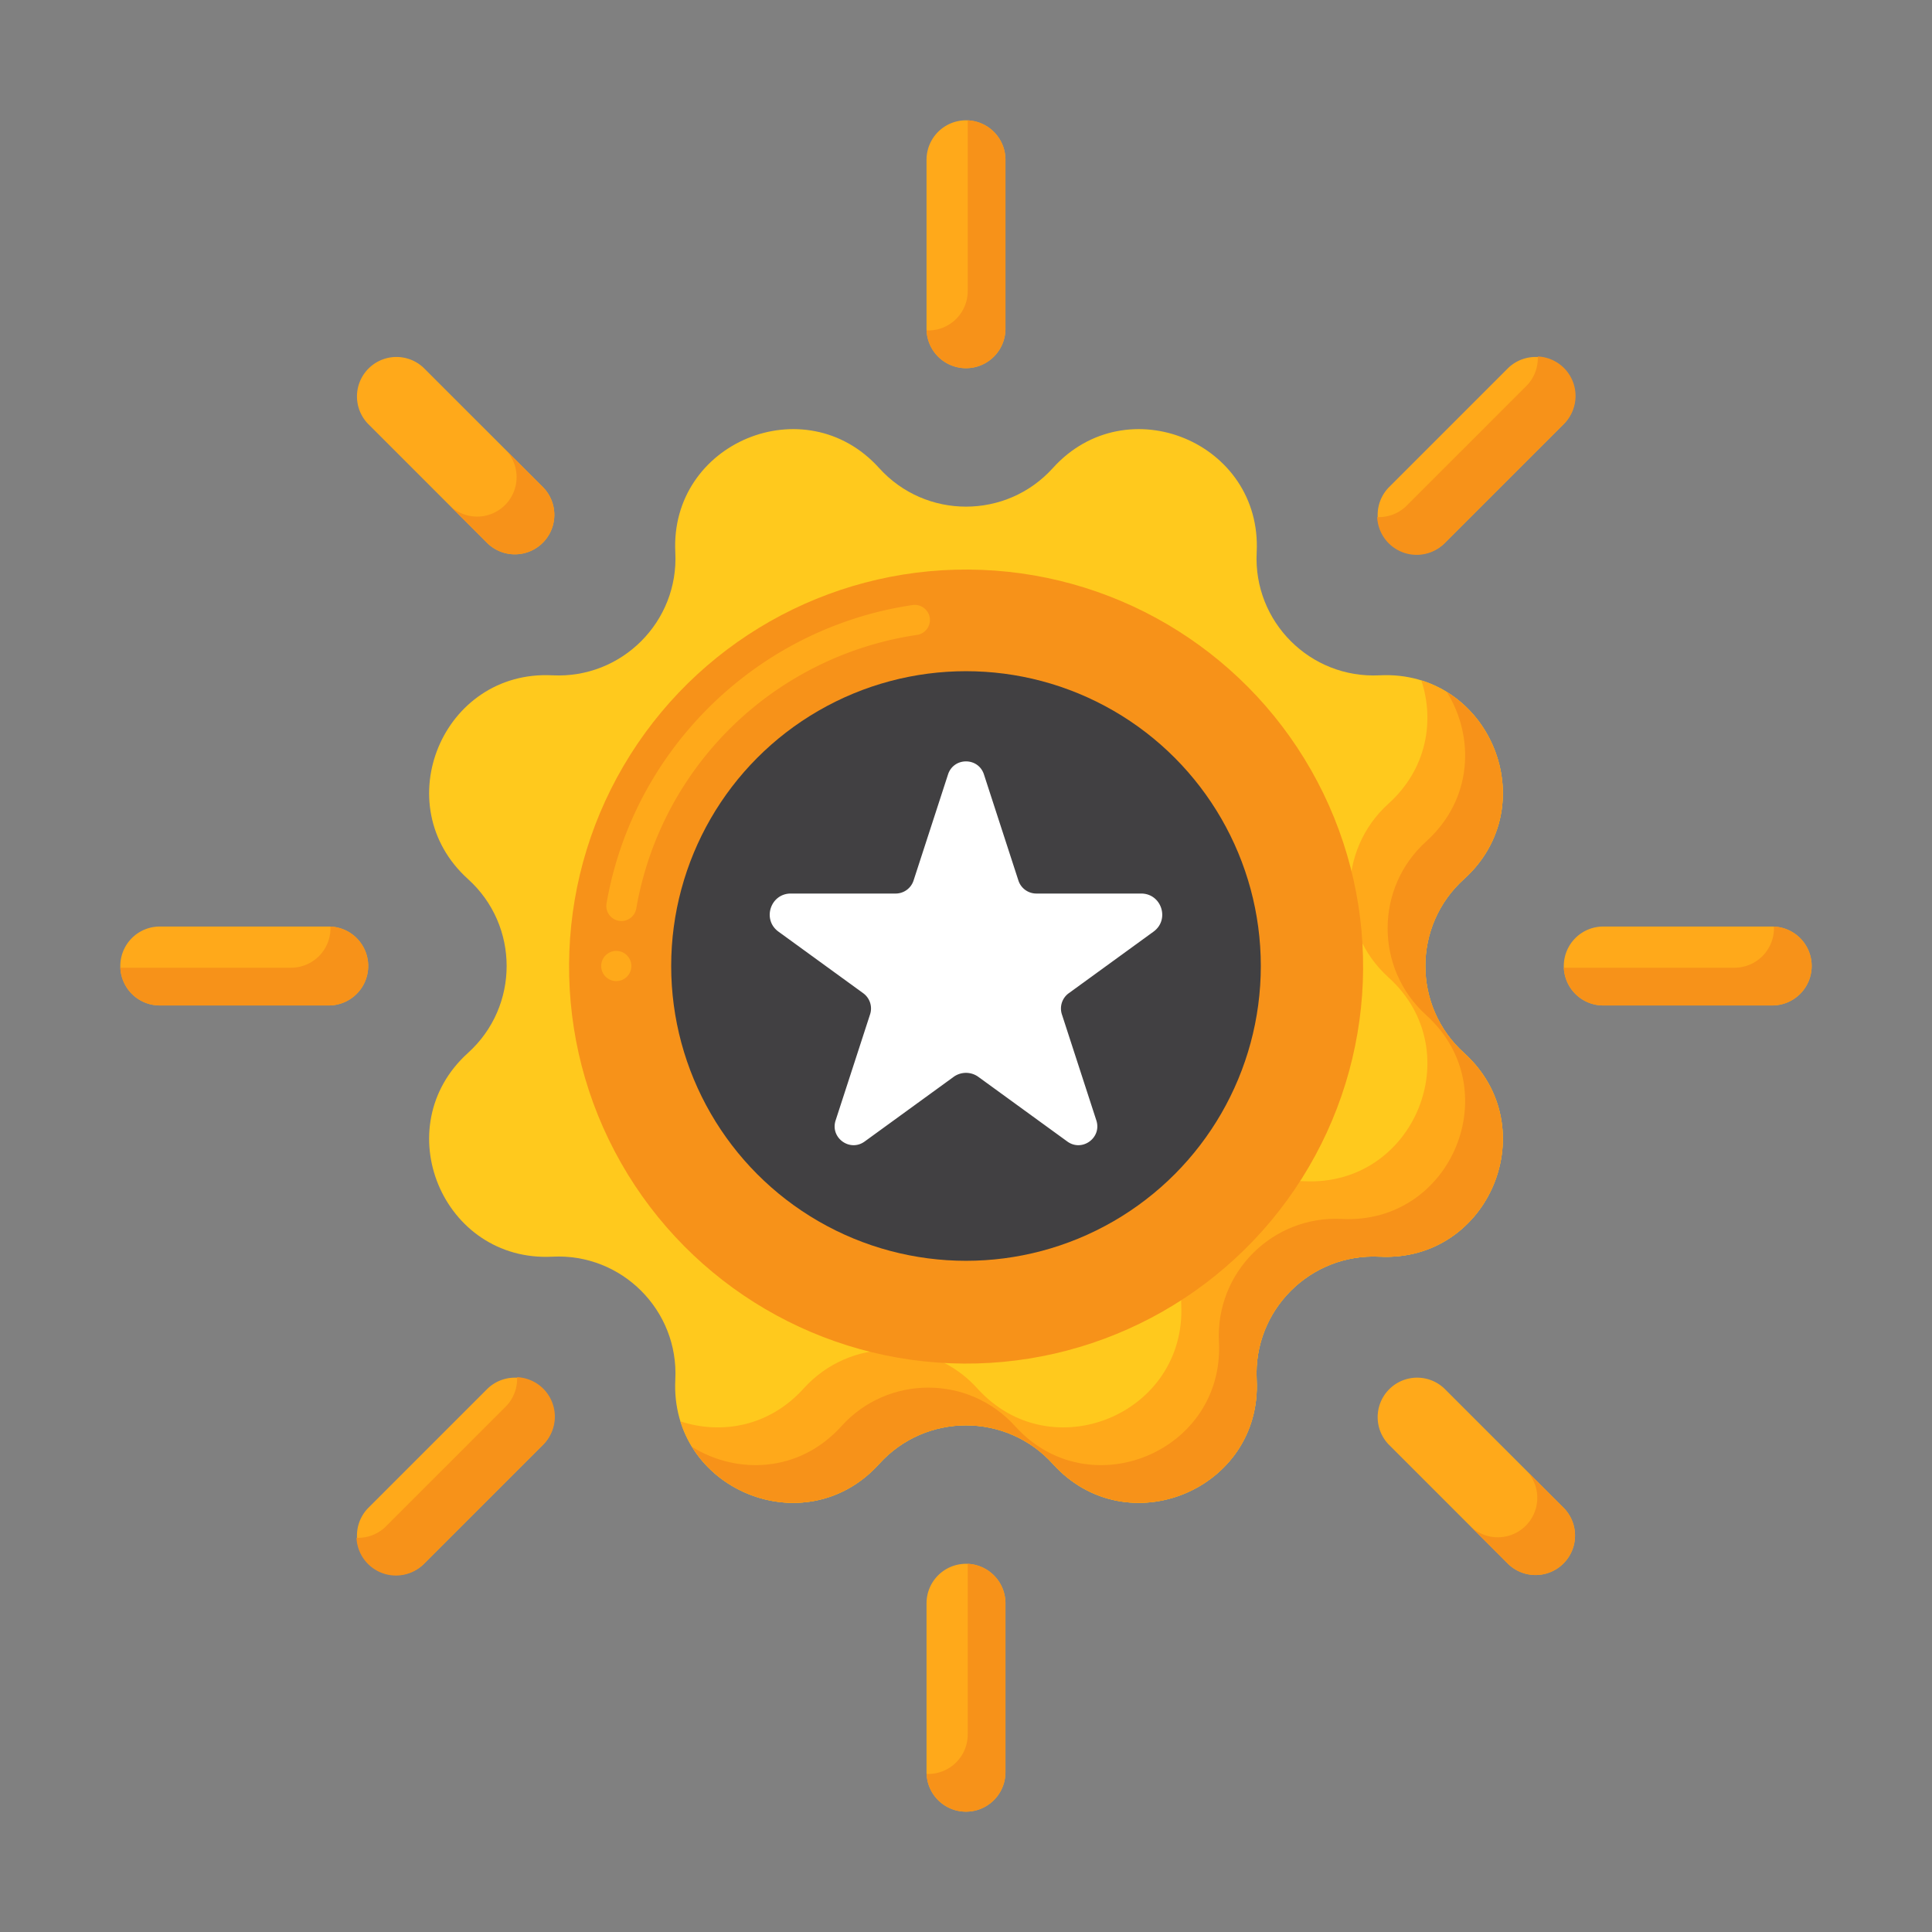 <svg xmlns="http://www.w3.org/2000/svg" version="1.1" xmlns:xlink="http://www.w3.org/1999/xlink" width="512" height="512" x="0" y="0" viewBox="0 0 256 256" style="enable-background:new 0 0 512 512" xml:space="preserve" class=""><rect x="0" y="0" width="256" height="256" fill="#808080" stroke="none"/><g><path fill="#ffc91d" d="M139.513 62.016c9.781-10.834 27.748-3.391 27.004 11.185-.469 9.179 7.103 16.75 16.282 16.282 14.576-.745 22.019 17.223 11.185 27.004-6.822 6.159-6.822 16.867 0 23.026 10.834 9.78 3.391 27.748-11.185 27.004-9.179-.469-16.751 7.103-16.282 16.282.745 14.576-17.223 22.019-27.004 11.185-6.159-6.822-16.867-6.822-23.026 0-9.781 10.833-27.748 3.391-27.004-11.185.469-9.179-7.103-16.751-16.282-16.282-14.576.745-22.019-17.223-11.185-27.004 6.822-6.159 6.822-16.867 0-23.026-10.834-9.781-3.391-27.748 11.185-27.004 9.179.469 16.751-7.103 16.282-16.282-.745-14.576 17.223-22.019 27.004-11.185 6.159 6.822 16.867 6.822 23.026 0z" opacity="1" data-original="#ffc91d" class=""></path><path fill="#ffa91a" d="M193.984 139.513c-6.822-6.159-6.822-16.867 0-23.026 9.356-8.447 5.081-23-5.649-26.332 1.783 5.402.712 11.761-4.351 16.332-6.822 6.159-6.822 16.867 0 23.026 10.834 9.78 3.391 27.748-11.185 27.004-9.179-.469-16.751 7.103-16.282 16.282.745 14.576-17.223 22.019-27.004 11.185-6.159-6.823-16.867-6.823-23.026 0-4.571 5.063-10.93 6.134-16.332 4.351 3.332 10.73 17.885 15.006 26.332 5.649 6.159-6.823 16.867-6.823 23.026 0 9.781 10.833 27.748 3.391 27.004-11.185-.469-9.179 7.103-16.751 16.282-16.282 14.576.744 22.019-17.223 11.185-27.004z" opacity="1" data-original="#ffa91a"></path><path fill="#f79219" d="M193.984 139.513c-6.822-6.159-6.822-16.867 0-23.026 8.301-7.494 5.872-19.793-2.273-24.801 3.687 5.919 3.476 14.201-2.727 19.801-6.822 6.159-6.822 16.867 0 23.026 10.834 9.78 3.391 27.748-11.185 27.004-9.179-.469-16.751 7.103-16.282 16.282.745 14.576-17.223 22.019-27.004 11.185-6.159-6.823-16.867-6.823-23.026 0-5.599 6.202-13.882 6.414-19.801 2.727 5.007 8.146 17.307 10.574 24.801 2.273 6.159-6.823 16.867-6.823 23.026 0 9.781 10.833 27.748 3.391 27.004-11.185-.469-9.179 7.103-16.751 16.282-16.282 14.576.744 22.019-17.223 11.185-27.004z" opacity="1" data-original="#f79219" class=""></path><circle cx="128" cy="128" r="52.607" fill="#f79219" transform="rotate(-27.75 128.16 128.012)" opacity="1" data-original="#f79219" class=""></circle><circle cx="128" cy="128" r="39.064" fill="#414042" opacity="1" data-original="#414042" class=""></circle><path fill="#ffa91a" d="M81.66 130a2 2 0 0 1-2-2v-.01c.01-1.1.9-1.99 2-1.99 1.09 0 1.99.89 2 1.99v.01c0 1.1-.9 2-2 2zm.68-7.96c-.11 0-.23-.01-.34-.03-.53-.09-.99-.38-1.3-.82-.3-.43-.42-.96-.33-1.49 1.5-8.63 5.34-16.7 11.12-23.35 5.72-6.59 13.09-11.52 21.33-14.25 2.63-.88 5.36-1.52 8.11-1.93 1.08-.16 2.11.62 2.27 1.69.16 1.09-.6 2.11-1.69 2.27-2.53.37-5.03.97-7.43 1.76-15.57 5.16-26.97 18.38-29.77 34.49-.17.97-1 1.66-1.97 1.66z" opacity="1" data-original="#ffa91a"></path><path fill="#ffffff" d="m130.377 102.615 4.567 14.057a2.5 2.5 0 0 0 2.377 1.727h13.887c2.703 0 3.826 3.459 1.64 5.047l-11.235 8.163a2.5 2.5 0 0 0-.908 2.795l4.567 14.057c.748 2.303-1.888 4.218-3.847 2.795l-11.787-8.564a2.792 2.792 0 0 0-3.28 0l-11.787 8.564c-1.959 1.423-4.595-.492-3.847-2.795l4.567-14.057a2.5 2.5 0 0 0-.908-2.795l-11.235-8.163c-2.187-1.589-1.063-5.047 1.64-5.047h13.887a2.498 2.498 0 0 0 2.377-1.727l4.567-14.057c.752-2.303 4.01-2.303 4.758 0z" opacity="1" data-original="#ffffff" class=""></path><path fill="#ffa91a" d="M133.229 21.171V43.56a5.229 5.229 0 1 1-10.458 0V21.171a5.229 5.229 0 1 1 10.458 0zM128 207.211a5.229 5.229 0 0 0-5.229 5.229v22.389a5.229 5.229 0 1 0 10.458 0V212.44a5.229 5.229 0 0 0-5.229-5.229zm106.829-84.44H212.44a5.229 5.229 0 1 0 0 10.458h22.389a5.229 5.229 0 1 0 0-10.458zM48.79 128a5.229 5.229 0 0 0-5.229-5.229h-22.39a5.229 5.229 0 1 0 0 10.458H43.56A5.23 5.23 0 0 0 48.79 128zm142.615-56.01 15.832-15.832a5.23 5.23 0 0 0-7.395-7.395L184.01 64.595a5.23 5.23 0 0 0 7.395 7.395zM64.595 184.01l-15.832 15.832a5.23 5.23 0 0 0 7.395 7.395l15.832-15.832a5.23 5.23 0 0 0-7.395-7.395zm126.81 0a5.23 5.23 0 0 0-7.395 7.395l15.832 15.832a5.23 5.23 0 0 0 7.395-7.395zM56.158 48.763a5.23 5.23 0 0 0-7.395 7.395L64.595 71.99a5.23 5.23 0 0 0 7.395-7.395z" opacity="1" data-original="#ffa91a"></path><path fill="#f79219" d="M68.516 182.484a5.218 5.218 0 0 1-1.526 3.921l-15.832 15.832a5.216 5.216 0 0 1-3.921 1.527 5.23 5.23 0 0 0 8.921 3.473l15.832-15.832a5.23 5.23 0 0 0-3.474-8.921zM202.237 51.158 186.405 66.99a5.21 5.21 0 0 1-3.921 1.526 5.23 5.23 0 0 0 8.921 3.474l15.832-15.832a5.23 5.23 0 0 0-3.473-8.922 5.22 5.22 0 0 1-1.527 3.922zM66.99 59.595a5.23 5.23 0 0 1-7.395 7.395l5 5a5.23 5.23 0 0 0 7.395-7.395zM48.79 128a5.229 5.229 0 0 0-5.005-5.224 5.229 5.229 0 0 1-5.224 5.453h-22.39c-.075 0-.15-.002-.224-.005a5.229 5.229 0 0 0 5.224 5.005H43.56A5.23 5.23 0 0 0 48.79 128zM202.237 194.842a5.23 5.23 0 0 1-7.395 7.395l5 5a5.23 5.23 0 0 0 7.395-7.395zM128.224 207.216c.003.074.005.149.005.224v22.389a5.229 5.229 0 0 1-5.453 5.224 5.229 5.229 0 0 0 10.453-.224V212.44a5.229 5.229 0 0 0-5.005-5.224zM235.053 122.776a5.229 5.229 0 0 1-5.224 5.453H207.44c-.075 0-.15-.002-.224-.005a5.229 5.229 0 0 0 5.224 5.005h22.389a5.229 5.229 0 0 0 .224-10.453zM128.224 15.948c.003.074.005.149.005.224v22.389a5.229 5.229 0 0 1-5.453 5.224 5.229 5.229 0 0 0 10.453-.224v-22.39a5.228 5.228 0 0 0-5.005-5.223z" opacity="1" data-original="#f79219" class=""></path></g></svg>